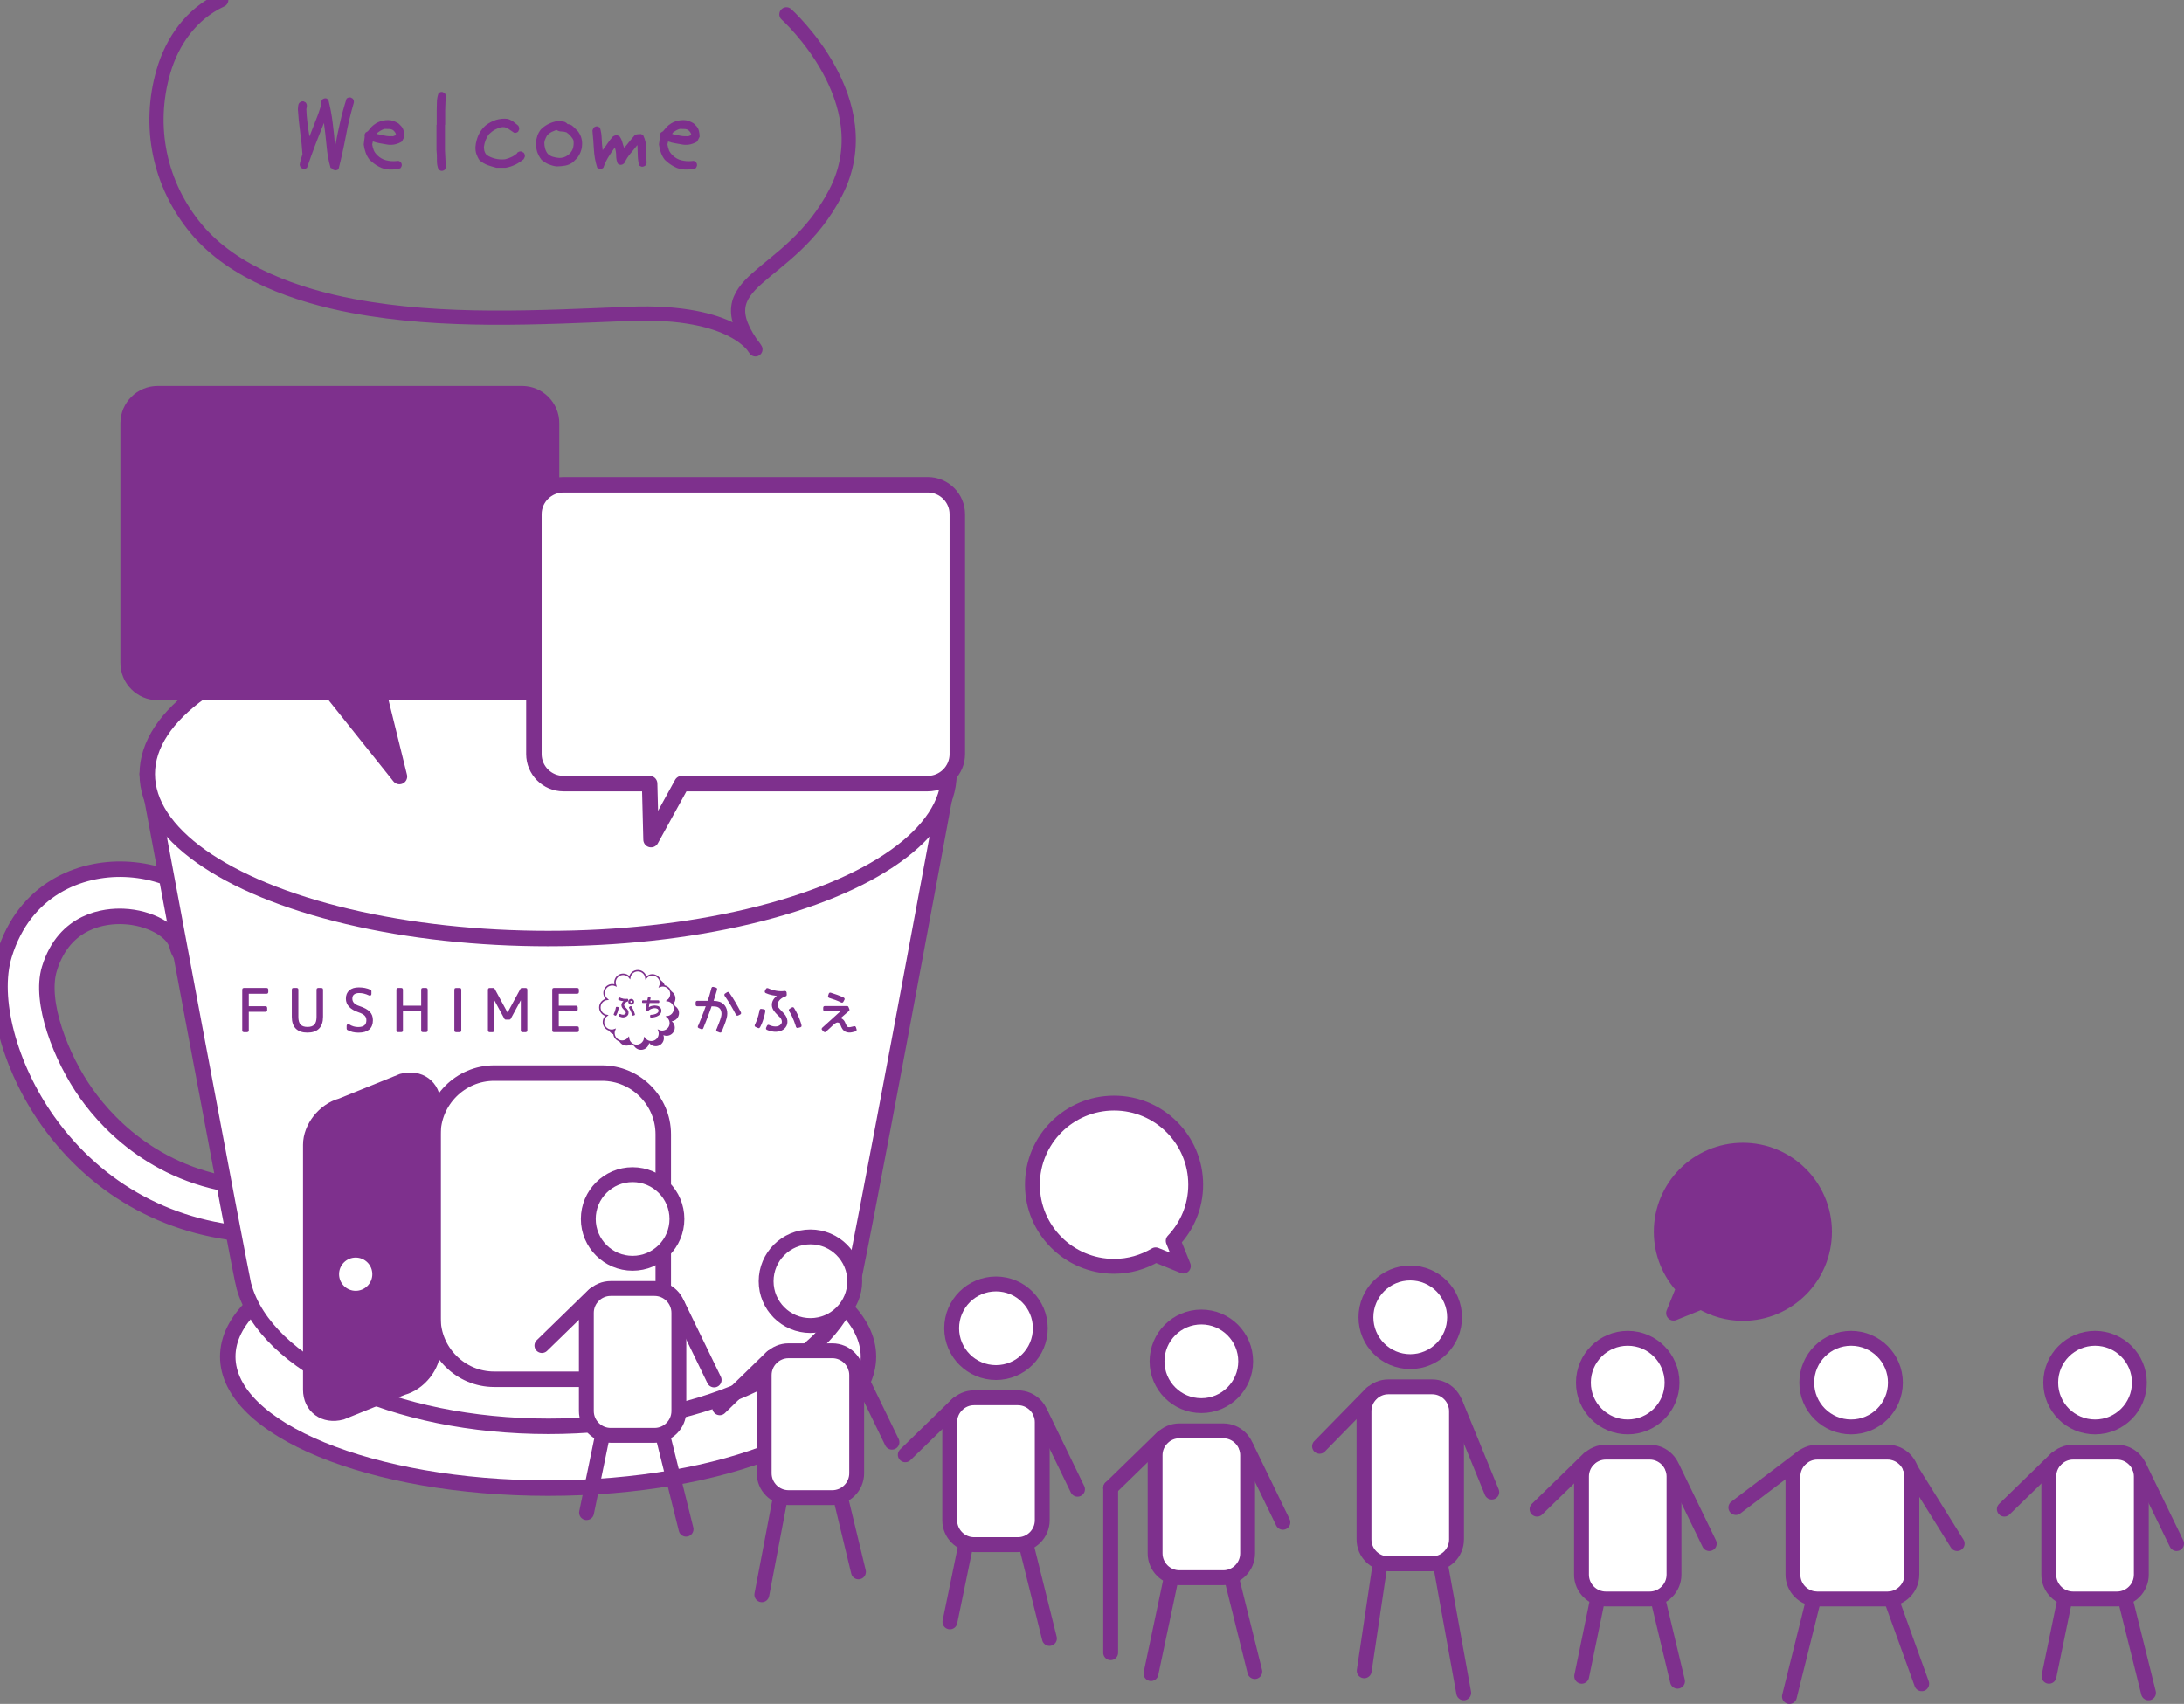 <?xml version="1.0" encoding="utf-8"?>
<!-- Generator: Adobe Illustrator 16.0.0, SVG Export Plug-In . SVG Version: 6.00 Build 0)  -->
<!DOCTYPE svg PUBLIC "-//W3C//DTD SVG 1.1//EN" "http://www.w3.org/Graphics/SVG/1.1/DTD/svg11.dtd">
<svg version="1.1" id="レイヤー_1" xmlns="http://www.w3.org/2000/svg" xmlns:xlink="http://www.w3.org/1999/xlink" x="0px"
	 y="0px" width="281.543px" height="219.703px" viewBox="0 0 281.543 219.703" enable-background="new 0 0 281.543 219.703"
	 xml:space="preserve">
<rect x="0" y="0" width="281.543" height="219.703" fill="#808080" stroke="none"/>
<g>
	<g>
		<g>
			<g>
				
					<path fill="#FFFFFF" stroke="#7E308D" stroke-width="1.995" stroke-linecap="round" stroke-linejoin="round" stroke-miterlimit="10" d="
					M33.665,159.238c-0.04,0-0.079,0-0.118-0.002c-11.216-0.428-20.931-5.641-27.358-14.68c-5.016-7.059-7.334-15.865-5.637-21.418
					c2.599-8.506,9.751-11.283,15.581-11.052c6.385,0.257,11.58,3.796,12.636,8.608c0.36,1.639-0.677,3.262-2.317,3.621
					s-3.26-0.678-3.62-2.318c-0.435-1.977-3.549-3.699-6.945-3.834c-2.216-0.092-7.576,0.388-9.52,6.752
					c-1.304,4.268,1.489,11.49,4.78,16.117c3.075,4.324,10.102,11.65,22.633,12.129c1.679,0.063,2.986,1.477,2.922,3.154
					C36.637,157.953,35.289,159.238,33.665,159.238z"/>
			</g>
		</g>
		
			<ellipse fill="#FFFFFF" stroke="#7E308D" stroke-width="1.995" stroke-linecap="round" stroke-linejoin="round" stroke-miterlimit="10" cx="70.657" cy="174.925" rx="41.296" ry="16.953"/>
		
			<path fill="#FFFFFF" stroke="#7E308D" stroke-width="1.995" stroke-linecap="round" stroke-linejoin="round" stroke-miterlimit="10" d="
			M122.333,99.803H18.983c0,0,12.15,65.259,12.462,66.044c2.847,10.221,19.337,18.064,39.256,18.064
			c19.099,0,35.046-7.211,38.838-16.814C110.079,166.148,122.333,99.803,122.333,99.803z"/>
		<g>
			<path fill="#FFFFFF" stroke="#7E308D" stroke-width="1.995" stroke-miterlimit="10" d="M77.607,177.843H63.708
				c-4.343,0-7.896-3.553-7.896-7.895v-23.686c0-4.342,3.553-7.895,7.896-7.895h13.899c4.343,0,7.895,3.553,7.895,7.895v23.686
				C85.502,174.291,81.95,177.843,77.607,177.843z"/>
			<path fill="#7E308D" stroke="#7E308D" stroke-width="1.995" stroke-miterlimit="10" d="M51.865,178.904l-7.855,3.172
				c-2.172,0.582-3.949-0.719-3.949-2.891v-31.58c0-2.17,1.775-4.424,3.949-5.004l7.855-3.176c2.172-0.58,3.947,0.723,3.947,2.893
				v31.578C55.812,176.068,54.037,178.32,51.865,178.904z"/>
			<circle fill="#FFFFFF" cx="45.853" cy="164.294" r="2.143"/>
		</g>
		
			<ellipse fill="#FFFFFF" stroke="#7E308D" stroke-width="1.995" stroke-linecap="round" stroke-linejoin="round" stroke-miterlimit="10" cx="70.657" cy="99.803" rx="51.675" ry="21.214"/>
		<g>
			
				<path fill="#7E308D" stroke="#7E308D" stroke-width="1.995" stroke-linecap="round" stroke-linejoin="round" stroke-miterlimit="10" d="
				M67.302,50.759H20.319c-2.09,0-3.8,1.711-3.8,3.8v30.932c0,2.088,1.71,3.799,3.8,3.799h22.523l8.65,10.836l-2.673-10.837h18.483
				c2.089,0,3.799-1.71,3.799-3.798V54.558C71.104,52.47,69.392,50.759,67.302,50.759z"/>
			
				<path fill="#FFFFFF" stroke="#7E308D" stroke-width="1.995" stroke-linecap="round" stroke-linejoin="round" stroke-miterlimit="10" d="
				M119.609,62.508H72.626c-2.09,0-3.8,1.709-3.8,3.799v30.93c0,2.09,1.71,3.801,3.8,3.801h11.118l0.184,7.224l3.971-7.224h31.711
				c2.09,0,3.799-1.711,3.799-3.801V66.306C123.41,64.217,121.701,62.508,119.609,62.508z"/>
		</g>
	</g>
	<g>
		<g>
			<path fill="#7E308D" stroke="#7E308D" stroke-width="0.243" stroke-miterlimit="10" d="M34.464,127.578v0.357
				c0,0.055-0.023,0.08-0.072,0.08h-2.443v1.852h2.301c0.049,0,0.072,0.023,0.072,0.072v0.334c0,0.049-0.022,0.07-0.072,0.07h-2.301
				v2.555c0,0.047-0.024,0.068-0.072,0.068H31.42c-0.048,0-0.072-0.021-0.072-0.068v-5.318c0-0.049,0.024-0.072,0.072-0.072h2.971
				C34.442,127.507,34.464,127.531,34.464,127.578z"/>
			<path fill="#7E308D" stroke="#7E308D" stroke-width="0.243" stroke-miterlimit="10" d="M37.807,127.507h0.463
				c0.049,0,0.072,0.023,0.072,0.07v3.543c0,0.484,0.104,0.844,0.317,1.074c0.211,0.23,0.538,0.344,0.979,0.344
				c0.444,0,0.768-0.113,0.978-0.344c0.209-0.23,0.313-0.588,0.313-1.074v-3.543c0-0.047,0.027-0.07,0.079-0.07h0.442
				c0.049,0,0.072,0.023,0.072,0.07v3.523c0,0.645-0.16,1.129-0.481,1.449c-0.32,0.322-0.793,0.48-1.415,0.48
				c-0.618,0-1.086-0.16-1.408-0.48c-0.32-0.32-0.479-0.805-0.479-1.449v-3.523C37.736,127.531,37.758,127.507,37.807,127.507z"/>
			<path fill="#7E308D" stroke="#7E308D" stroke-width="0.243" stroke-miterlimit="10" d="M46.248,127.437
				c0.267,0,0.521,0.023,0.767,0.07c0.245,0.049,0.48,0.125,0.708,0.229c0.024,0.012,0.036,0.029,0.036,0.057v0.377
				c0,0.039-0.014,0.066-0.039,0.082c-0.027,0.018-0.056,0.018-0.09-0.004c-0.451-0.219-0.894-0.326-1.325-0.326
				c-0.303,0-0.548,0.068-0.729,0.205c-0.184,0.139-0.274,0.352-0.274,0.641c0,0.496,0.324,0.852,0.976,1.063
				c0.314,0.102,0.577,0.211,0.791,0.328c0.214,0.119,0.383,0.242,0.505,0.371c0.252,0.258,0.378,0.596,0.378,1.016
				c0,0.496-0.146,0.869-0.435,1.117c-0.29,0.246-0.721,0.371-1.297,0.371c-0.252,0-0.491-0.025-0.72-0.078s-0.447-0.135-0.656-0.25
				c-0.022-0.014-0.036-0.035-0.036-0.057v-0.377c0-0.045,0.016-0.074,0.046-0.092c0.032-0.018,0.063-0.018,0.096,0.008
				c0.375,0.24,0.782,0.363,1.22,0.363c0.789,0,1.182-0.336,1.182-1.004c0-0.268-0.083-0.492-0.253-0.67
				c-0.168-0.176-0.447-0.332-0.836-0.463c-1.036-0.354-1.553-0.9-1.553-1.641c0-0.428,0.133-0.758,0.402-0.986
				C45.379,127.554,45.757,127.437,46.248,127.437z"/>
			<path fill="#7E308D" stroke="#7E308D" stroke-width="0.243" stroke-miterlimit="10" d="M51.295,127.507h0.457
				c0.046,0,0.07,0.023,0.07,0.07v2.219h2.594v-2.219c0-0.047,0.023-0.07,0.072-0.07h0.447c0.053,0,0.078,0.023,0.078,0.07v5.318
				c0,0.047-0.026,0.07-0.078,0.07h-0.447c-0.049,0-0.072-0.023-0.072-0.07v-2.631h-2.594v2.631c0,0.047-0.024,0.07-0.07,0.07
				h-0.457c-0.048,0-0.072-0.023-0.072-0.07v-5.318C51.224,127.531,51.248,127.507,51.295,127.507z"/>
			<path fill="#7E308D" stroke="#7E308D" stroke-width="0.243" stroke-miterlimit="10" d="M59.27,132.966h-0.505
				c-0.049,0-0.073-0.021-0.073-0.068v-5.316c0-0.051,0.024-0.07,0.073-0.07h0.505c0.048,0,0.072,0.02,0.072,0.07v5.316
				C59.342,132.943,59.319,132.966,59.27,132.966z"/>
			<path fill="#7E308D" stroke="#7E308D" stroke-width="0.243" stroke-miterlimit="10" d="M63.527,132.966h-0.435
				c-0.049,0-0.072-0.021-0.072-0.068v-5.316c0-0.051,0.023-0.07,0.072-0.07h0.505c0.024,0,0.043,0.012,0.057,0.033l1.767,3.258
				h0.015l1.768-3.258c0.014-0.021,0.033-0.033,0.056-0.033h0.527c0.048,0,0.072,0.02,0.072,0.07v5.316
				c0,0.047-0.023,0.068-0.072,0.068h-0.455c-0.049,0-0.072-0.021-0.072-0.068v-4.383h-0.013l-1.518,2.797
				c-0.016,0.025-0.033,0.037-0.057,0.037h-0.484c-0.024,0-0.043-0.012-0.056-0.037l-1.519-2.797H63.6v4.383
				C63.598,132.943,63.575,132.966,63.527,132.966z"/>
			<path fill="#7E308D" stroke="#7E308D" stroke-width="0.243" stroke-miterlimit="10" d="M74.505,127.578v0.357
				c0,0.055-0.025,0.08-0.079,0.08h-2.515v1.781h2.372c0.048,0,0.071,0.023,0.071,0.07v0.328c0,0.047-0.023,0.07-0.071,0.07h-2.372
				v2.195h2.515c0.053,0,0.079,0.027,0.079,0.08v0.357c0,0.047-0.025,0.068-0.079,0.068h-3.043c-0.049,0-0.072-0.021-0.072-0.068
				v-5.318c0-0.049,0.022-0.072,0.072-0.072h3.043C74.478,127.507,74.505,127.531,74.505,127.578z"/>
			<path fill="#7E308D" stroke="#7E308D" stroke-width="0.243" stroke-miterlimit="10" d="M93.56,131.238
				c-0.033,0.139-0.082,0.297-0.145,0.475c-0.067,0.18-0.129,0.35-0.191,0.512c-0.063,0.164-0.118,0.303-0.166,0.414
				c-0.047,0.117-0.074,0.178-0.079,0.193l-0.067,0.16c-0.018,0.041-0.043,0.053-0.081,0.037l-0.351-0.137
				c-0.037-0.014-0.046-0.043-0.029-0.09l0.075-0.158c0-0.006,0.021-0.063,0.066-0.174c0.046-0.109,0.101-0.242,0.163-0.398
				c0.062-0.156,0.124-0.322,0.183-0.492c0.061-0.172,0.107-0.326,0.14-0.457c0.012-0.053,0.026-0.131,0.042-0.238
				c0.015-0.107,0.015-0.225,0-0.352c-0.016-0.125-0.051-0.248-0.107-0.373c-0.056-0.125-0.149-0.232-0.277-0.326
				c-0.133-0.092-0.297-0.154-0.493-0.176c-0.194-0.021-0.392-0.033-0.592-0.033c-0.129,0.371-0.256,0.721-0.379,1.053
				c-0.124,0.33-0.237,0.625-0.334,0.875c-0.097,0.252-0.179,0.451-0.24,0.602c-0.062,0.15-0.091,0.229-0.091,0.232l-0.07,0.174
				c-0.017,0.039-0.043,0.049-0.082,0.031l-0.348-0.143c-0.043-0.012-0.054-0.043-0.032-0.09l0.082-0.16
				c0-0.004,0.028-0.076,0.087-0.215c0.058-0.141,0.133-0.326,0.227-0.559c0.094-0.232,0.2-0.506,0.319-0.816
				c0.12-0.314,0.238-0.641,0.359-0.986l-1.285,0.008c-0.046,0-0.068-0.021-0.068-0.064v-0.34c0-0.043,0.022-0.063,0.068-0.063
				h1.454c0.086-0.256,0.168-0.514,0.25-0.777c0.078-0.264,0.152-0.531,0.223-0.801l0.044-0.176c0.014-0.037,0.04-0.051,0.083-0.045
				l0.361,0.102c0.021,0.004,0.035,0.014,0.042,0.027c0.007,0.016,0.007,0.031,0.003,0.053l-0.045,0.176
				c-0.062,0.24-0.135,0.482-0.219,0.727c-0.083,0.242-0.16,0.48-0.235,0.715c0.088,0,0.182,0.002,0.285,0.008
				c0.105,0.01,0.21,0.018,0.319,0.039c0.107,0.018,0.215,0.047,0.319,0.08c0.103,0.037,0.198,0.086,0.287,0.148
				c0.266,0.182,0.444,0.434,0.535,0.75C93.658,130.505,93.656,130.857,93.56,131.238z M95.388,130.691l-0.306,0.15
				c-0.035,0.02-0.064,0.01-0.088-0.031c-0.224-0.434-0.458-0.855-0.701-1.27c-0.245-0.414-0.507-0.82-0.79-1.221
				c-0.025-0.037-0.019-0.068,0.018-0.1l0.288-0.186c0.034-0.029,0.064-0.023,0.093,0.02c0.287,0.406,0.552,0.82,0.801,1.246
				c0.247,0.424,0.482,0.857,0.708,1.297C95.433,130.638,95.426,130.669,95.388,130.691z"/>
			<path fill="#7E308D" stroke="#7E308D" stroke-width="0.243" stroke-miterlimit="10" d="M98.113,130.203l0.379,0.057
				c0.041,0.008,0.059,0.033,0.05,0.072l-0.031,0.184c-0.003,0.008-0.017,0.064-0.035,0.168c-0.018,0.104-0.05,0.236-0.092,0.398
				c-0.044,0.162-0.103,0.346-0.175,0.553c-0.072,0.203-0.161,0.412-0.265,0.625l-0.088,0.162c-0.017,0.041-0.043,0.051-0.082,0.025
				l-0.335-0.145c-0.044-0.014-0.054-0.043-0.032-0.094l0.075-0.154c0.092-0.195,0.169-0.391,0.237-0.584
				c0.066-0.193,0.121-0.367,0.166-0.521c0.044-0.154,0.083-0.326,0.122-0.518l0.031-0.18
				C98.046,130.21,98.071,130.197,98.113,130.203z M98.704,127.841l0.15-0.287c0.018-0.037,0.044-0.049,0.082-0.031
				c0.353,0.16,0.723,0.277,1.107,0.346s0.771,0.076,1.163,0.027c0.041,0,0.066,0.023,0.074,0.068l0.02,0.326
				c0,0.025-0.016,0.047-0.043,0.055c-0.096,0.031-0.2,0.076-0.309,0.127c-0.111,0.053-0.216,0.117-0.318,0.195
				c-0.103,0.076-0.196,0.166-0.282,0.27c-0.084,0.105-0.15,0.227-0.197,0.361c-0.041,0.113-0.055,0.217-0.043,0.311
				c0.014,0.098,0.043,0.191,0.093,0.279c0.051,0.09,0.12,0.18,0.203,0.273c0.086,0.09,0.18,0.193,0.284,0.305l0.3,0.316
				c0.115,0.125,0.207,0.26,0.274,0.406c0.066,0.146,0.107,0.291,0.122,0.434c0.014,0.143,0.003,0.281-0.031,0.418
				c-0.035,0.135-0.095,0.256-0.179,0.357c-0.136,0.172-0.3,0.297-0.485,0.377c-0.187,0.082-0.383,0.129-0.586,0.141
				c-0.205,0.014-0.411-0.004-0.622-0.051c-0.21-0.045-0.406-0.109-0.588-0.191c-0.039-0.02-0.049-0.045-0.031-0.084l0.129-0.287
				c0.026-0.045,0.054-0.057,0.089-0.035c0.133,0.061,0.276,0.111,0.428,0.152c0.156,0.039,0.309,0.059,0.463,0.059
				s0.301-0.025,0.441-0.082c0.138-0.055,0.26-0.145,0.365-0.273c0.09-0.111,0.136-0.238,0.136-0.375
				c0-0.109-0.023-0.219-0.07-0.336c-0.049-0.119-0.126-0.232-0.234-0.344l-0.301-0.293c-0.079-0.08-0.159-0.164-0.239-0.25
				c-0.082-0.088-0.156-0.18-0.222-0.281c-0.066-0.098-0.121-0.203-0.163-0.316s-0.061-0.236-0.061-0.369
				c0-0.137,0.022-0.268,0.069-0.387c0.045-0.121,0.108-0.23,0.188-0.332c0.08-0.104,0.169-0.197,0.268-0.285
				c0.1-0.088,0.205-0.168,0.317-0.242c-0.3-0.02-0.593-0.059-0.882-0.113c-0.29-0.055-0.569-0.145-0.838-0.268
				c-0.021-0.01-0.035-0.021-0.042-0.037C98.696,127.878,98.696,127.861,98.704,127.841z M103.17,132.082l0.043,0.174
				c0.01,0.043-0.007,0.07-0.048,0.082l-0.351,0.094c-0.042,0.008-0.069-0.008-0.082-0.043l-0.054-0.189
				c-0.063-0.195-0.133-0.395-0.211-0.598c-0.071-0.174-0.152-0.365-0.247-0.574c-0.094-0.207-0.197-0.408-0.314-0.598l-0.088-0.152
				c-0.013-0.016-0.019-0.033-0.013-0.049c0.003-0.018,0.015-0.029,0.031-0.037l0.317-0.195c0.017-0.008,0.035-0.012,0.053-0.01
				c0.021,0.002,0.034,0.014,0.042,0.027l0.094,0.158c0.128,0.205,0.242,0.422,0.346,0.641c0.102,0.223,0.187,0.424,0.258,0.607
				c0.071,0.182,0.125,0.336,0.163,0.459C103.146,132.001,103.167,132.068,103.17,132.082z"/>
			<path fill="#7E308D" stroke="#7E308D" stroke-width="0.243" stroke-miterlimit="10" d="M110.217,132.476l0.098,0.311
				c0.013,0.043-0.004,0.068-0.05,0.08l-0.149,0.045c-0.075,0.021-0.171,0.043-0.291,0.072c-0.119,0.027-0.244,0.039-0.375,0.035
				c-0.133-0.008-0.265-0.033-0.396-0.09c-0.132-0.053-0.247-0.154-0.346-0.297c-0.055-0.076-0.097-0.15-0.129-0.219
				c-0.03-0.07-0.06-0.143-0.089-0.215c-0.059-0.141-0.115-0.246-0.169-0.318c-0.054-0.074-0.139-0.125-0.256-0.146
				c-0.097-0.02-0.19-0.014-0.284,0.027c-0.093,0.039-0.185,0.094-0.274,0.16c-0.089,0.066-0.173,0.141-0.253,0.221
				c-0.078,0.082-0.151,0.15-0.218,0.207c-0.112,0.107-0.222,0.207-0.33,0.305s-0.219,0.199-0.332,0.301
				c-0.012,0.014-0.027,0.02-0.047,0.02c-0.018,0-0.034-0.006-0.047-0.02l-0.219-0.236c-0.017-0.012-0.022-0.027-0.018-0.049
				c0.004-0.018,0.013-0.035,0.025-0.053c0.503-0.453,0.92-0.828,1.25-1.129c0.33-0.299,0.597-0.541,0.801-0.729
				c0.232-0.211,0.418-0.381,0.554-0.506h-2.358c-0.048,0-0.074-0.018-0.074-0.059V129.9c0-0.041,0.024-0.061,0.069-0.061h2.895
				c0.028,0,0.047,0.012,0.055,0.035l0.125,0.313c0.008,0.023,0.001,0.049-0.018,0.066c-0.226,0.197-0.415,0.363-0.573,0.5
				c-0.158,0.137-0.29,0.25-0.393,0.34c-0.12,0.104-0.221,0.188-0.299,0.256c0.004,0.004,0.007,0.006,0.009,0.002
				c0.001-0.002,0.006,0,0.01,0.004c0.121,0.008,0.223,0.035,0.308,0.078c0.085,0.043,0.159,0.098,0.218,0.162
				c0.06,0.064,0.112,0.135,0.15,0.211c0.04,0.078,0.074,0.152,0.102,0.229c0.026,0.057,0.054,0.117,0.083,0.178
				c0.03,0.059,0.063,0.117,0.101,0.17c0.028,0.049,0.066,0.086,0.109,0.117c0.043,0.029,0.098,0.053,0.168,0.061
				c0.068,0.012,0.151,0.012,0.252-0.002c0.101-0.014,0.223-0.041,0.368-0.082l0.161-0.043
				C110.184,132.421,110.208,132.437,110.217,132.476z M106.862,128.462l0.094-0.311c0.012-0.041,0.04-0.055,0.082-0.043
				c0.29,0.088,0.578,0.184,0.861,0.287c0.282,0.104,0.56,0.221,0.835,0.355c0.017,0.008,0.026,0.02,0.031,0.039
				c0.004,0.018,0.001,0.035-0.006,0.053l-0.156,0.289c-0.02,0.035-0.05,0.045-0.087,0.031c-0.263-0.131-0.526-0.244-0.795-0.342
				c-0.269-0.096-0.54-0.189-0.815-0.271C106.862,128.537,106.849,128.509,106.862,128.462z"/>
		</g>
	</g>
	<g>
		<path fill="#7E308D" d="M87.535,130.632c0-0.525-0.387-0.963-0.891-1.043c0.424-0.314,0.555-0.904,0.286-1.373
			c-0.265-0.459-0.816-0.643-1.294-0.459c0.212-0.486,0.03-1.063-0.44-1.334c-0.457-0.264-1.028-0.145-1.349,0.252
			c-0.06-0.527-0.507-0.938-1.05-0.938c-0.526,0-0.96,0.389-1.041,0.893c-0.314-0.426-0.907-0.557-1.375-0.285
			c-0.458,0.264-0.643,0.814-0.458,1.291c-0.487-0.209-1.063-0.025-1.334,0.441c-0.263,0.459-0.148,1.027,0.25,1.348
			c-0.526,0.061-0.935,0.508-0.935,1.049c0,0.529,0.386,0.965,0.891,1.043c-0.427,0.314-0.556,0.908-0.286,1.377
			c0.263,0.455,0.815,0.641,1.293,0.457c-0.211,0.484-0.03,1.061,0.44,1.334c0.457,0.264,1.027,0.146,1.349-0.25
			c0.06,0.525,0.506,0.934,1.049,0.934c0.526,0,0.962-0.385,1.042-0.889c0.315,0.424,0.906,0.555,1.376,0.283
			c0.456-0.264,0.642-0.816,0.457-1.291c0.485,0.209,1.063,0.027,1.333-0.443c0.263-0.455,0.146-1.027-0.251-1.346
			C87.126,131.623,87.535,131.173,87.535,130.632z"/>
		<path fill="#FFFFFF" stroke="#7E308D" stroke-width="0.192" stroke-linecap="round" stroke-miterlimit="10" d="M86.959,130.058
			c0-0.527-0.387-0.963-0.892-1.043c0.426-0.314,0.556-0.904,0.286-1.377c-0.264-0.455-0.816-0.641-1.292-0.455
			c0.21-0.486,0.029-1.063-0.442-1.336c-0.455-0.262-1.026-0.146-1.348,0.252c-0.061-0.525-0.506-0.936-1.049-0.936
			c-0.526,0-0.962,0.385-1.042,0.891c-0.316-0.424-0.907-0.555-1.376-0.283c-0.456,0.262-0.641,0.814-0.458,1.291
			c-0.484-0.209-1.061-0.027-1.333,0.441c-0.264,0.457-0.147,1.027,0.251,1.35c-0.526,0.059-0.935,0.506-0.935,1.049
			c0,0.527,0.386,0.963,0.89,1.041c-0.424,0.316-0.554,0.906-0.283,1.377c0.261,0.455,0.814,0.639,1.291,0.459
			c-0.211,0.482-0.027,1.061,0.442,1.332c0.457,0.264,1.027,0.146,1.348-0.252c0.06,0.527,0.506,0.938,1.049,0.938
			c0.527,0,0.963-0.387,1.042-0.893c0.315,0.426,0.907,0.557,1.376,0.285c0.457-0.264,0.641-0.816,0.458-1.291
			c0.485,0.207,1.063,0.025,1.334-0.441c0.263-0.457,0.146-1.027-0.25-1.348C86.551,131.046,86.959,130.599,86.959,130.058z"/>
	</g>
	<g>
		<path fill="#7E308D" stroke="#7E308D" stroke-width="0.137" stroke-miterlimit="10" d="M79.495,129.888l0.17,0.025
			c0.019,0.004,0.026,0.018,0.022,0.033l-0.015,0.082c-0.002,0.004-0.008,0.029-0.015,0.076c-0.01,0.047-0.022,0.104-0.042,0.178
			c-0.02,0.074-0.046,0.154-0.078,0.25c-0.033,0.09-0.071,0.184-0.118,0.277l-0.041,0.072c-0.007,0.02-0.018,0.021-0.036,0.014
			l-0.15-0.066c-0.018-0.006-0.023-0.018-0.014-0.039l0.034-0.072c0.04-0.09,0.077-0.174,0.107-0.26
			c0.028-0.088,0.055-0.166,0.074-0.236c0.02-0.068,0.036-0.145,0.053-0.23l0.015-0.08
			C79.466,129.892,79.477,129.886,79.495,129.888z M79.761,128.832l0.067-0.129c0.008-0.018,0.019-0.021,0.037-0.014
			c0.159,0.072,0.323,0.123,0.496,0.156c0.172,0.027,0.344,0.033,0.52,0.012c0.018,0,0.03,0.012,0.033,0.031l0.01,0.145
			c0,0.014-0.007,0.02-0.02,0.025c-0.042,0.016-0.089,0.035-0.137,0.055c-0.051,0.023-0.097,0.053-0.145,0.088
			c-0.045,0.035-0.088,0.074-0.126,0.123c-0.037,0.045-0.067,0.1-0.087,0.162c-0.018,0.051-0.025,0.096-0.019,0.139
			c0.005,0.043,0.019,0.084,0.042,0.125c0.021,0.039,0.053,0.08,0.09,0.121c0.039,0.041,0.083,0.086,0.129,0.137l0.133,0.143
			c0.053,0.057,0.093,0.117,0.123,0.182c0.031,0.064,0.048,0.129,0.055,0.195c0.006,0.064,0.001,0.127-0.015,0.188
			c-0.017,0.061-0.043,0.113-0.08,0.16c-0.061,0.078-0.134,0.133-0.218,0.168c-0.084,0.037-0.171,0.057-0.264,0.064
			c-0.089,0.004-0.184-0.002-0.277-0.023c-0.093-0.02-0.181-0.049-0.263-0.088c-0.018-0.008-0.021-0.018-0.015-0.037l0.059-0.127
			c0.011-0.02,0.023-0.025,0.039-0.018c0.059,0.027,0.125,0.053,0.193,0.068c0.068,0.018,0.138,0.025,0.206,0.025
			c0.068,0,0.134-0.012,0.196-0.037c0.064-0.023,0.119-0.063,0.164-0.123c0.042-0.049,0.061-0.104,0.061-0.166
			c0-0.049-0.01-0.098-0.032-0.15c-0.021-0.053-0.056-0.104-0.104-0.154l-0.133-0.131c-0.035-0.035-0.071-0.072-0.107-0.111
			c-0.037-0.039-0.069-0.08-0.099-0.125c-0.03-0.047-0.054-0.092-0.073-0.143s-0.029-0.105-0.029-0.164
			c0-0.063,0.012-0.121,0.031-0.174c0.019-0.055,0.049-0.105,0.084-0.15c0.037-0.047,0.076-0.09,0.12-0.125
			c0.045-0.041,0.093-0.078,0.143-0.111c-0.134-0.01-0.267-0.025-0.395-0.051c-0.13-0.023-0.256-0.063-0.375-0.121
			c-0.01-0.002-0.018-0.008-0.018-0.018C79.756,128.849,79.756,128.841,79.761,128.832z M81.677,129.171
			c0,0.043-0.008,0.084-0.026,0.119c-0.017,0.039-0.039,0.07-0.067,0.1c-0.029,0.027-0.059,0.049-0.098,0.064
			c-0.036,0.016-0.076,0.021-0.115,0.021c-0.044,0-0.084-0.008-0.121-0.021c-0.037-0.016-0.07-0.037-0.098-0.064
			c-0.028-0.029-0.051-0.061-0.067-0.1c-0.018-0.035-0.025-0.076-0.025-0.119s0.009-0.084,0.025-0.121
			c0.018-0.039,0.039-0.072,0.067-0.098c0.028-0.029,0.061-0.053,0.099-0.066c0.039-0.018,0.079-0.023,0.122-0.023
			c0.04,0,0.081,0.006,0.117,0.023c0.037,0.016,0.07,0.039,0.098,0.066c0.027,0.027,0.048,0.061,0.065,0.1
			C81.668,129.087,81.677,129.128,81.677,129.171z M81.761,130.73l0.019,0.078c0.004,0.018-0.003,0.031-0.021,0.037l-0.159,0.041
			c-0.018,0.004-0.031-0.002-0.036-0.018l-0.025-0.084c-0.026-0.09-0.059-0.176-0.094-0.27c-0.033-0.078-0.069-0.162-0.111-0.256
			c-0.042-0.094-0.088-0.184-0.142-0.268l-0.038-0.068c-0.006-0.006-0.007-0.014-0.006-0.021c0.003-0.008,0.006-0.014,0.014-0.016
			l0.143-0.088c0.008-0.002,0.016-0.008,0.023-0.002c0.008,0,0.014,0.004,0.018,0.01l0.042,0.07c0.058,0.092,0.11,0.189,0.155,0.287
			c0.045,0.1,0.085,0.191,0.116,0.271c0.033,0.082,0.055,0.15,0.072,0.207C81.749,130.693,81.759,130.724,81.761,130.73z
			 M81.548,129.171c0-0.051-0.018-0.094-0.054-0.129c-0.034-0.035-0.076-0.055-0.127-0.055c-0.049,0-0.091,0.02-0.126,0.055
			c-0.035,0.035-0.054,0.078-0.054,0.129c0,0.053,0.018,0.092,0.054,0.127c0.035,0.035,0.078,0.051,0.128,0.051
			c0.049,0,0.092-0.016,0.125-0.051C81.531,129.265,81.548,129.224,81.548,129.171z"/>
		<path fill="#7E308D" stroke="#7E308D" stroke-width="0.137" stroke-miterlimit="10" d="M85.096,130.009
			c0.043,0.066,0.072,0.139,0.084,0.213c0.012,0.076,0.01,0.152-0.005,0.227c-0.015,0.078-0.043,0.148-0.087,0.215
			c-0.042,0.07-0.096,0.129-0.164,0.178c-0.073,0.055-0.151,0.1-0.231,0.137c-0.082,0.037-0.164,0.064-0.252,0.088
			c-0.085,0.021-0.171,0.039-0.261,0.049c-0.09,0.012-0.18,0.018-0.268,0.021c-0.009,0.002-0.017,0-0.021-0.008
			c-0.004-0.006-0.01-0.016-0.01-0.023v-0.156c0-0.02,0.01-0.029,0.028-0.029c0.076-0.002,0.153-0.008,0.23-0.018
			c0.078-0.012,0.154-0.021,0.229-0.043c0.074-0.018,0.147-0.043,0.218-0.072c0.071-0.033,0.136-0.072,0.2-0.121
			c0.04-0.027,0.074-0.064,0.104-0.107c0.029-0.041,0.05-0.088,0.062-0.135c0.012-0.049,0.015-0.098,0.009-0.15
			c-0.007-0.051-0.024-0.098-0.055-0.145c-0.032-0.053-0.074-0.09-0.128-0.119c-0.055-0.029-0.115-0.053-0.18-0.066
			c-0.065-0.012-0.13-0.02-0.198-0.018c-0.068,0-0.131,0.006-0.194,0.016c-0.134,0.021-0.256,0.061-0.362,0.115
			c-0.11,0.055-0.217,0.129-0.325,0.227c-0.011,0.01-0.019,0.012-0.029,0.004l-0.175-0.07c-0.016-0.01-0.022-0.02-0.018-0.031
			c0.003-0.021,0.011-0.063,0.021-0.123s0.021-0.131,0.037-0.215c0.015-0.086,0.033-0.178,0.053-0.279
			c0.019-0.1,0.041-0.205,0.061-0.313h-0.601c-0.021,0-0.029-0.01-0.029-0.029v-0.148c0-0.018,0.008-0.025,0.029-0.025h0.641
			c0.008-0.039,0.015-0.076,0.022-0.111c0.005-0.031,0.011-0.064,0.018-0.094c0.005-0.033,0.011-0.066,0.017-0.096
			c0.007-0.029,0.014-0.066,0.022-0.105c0.003-0.018,0.016-0.023,0.035-0.021l0.159,0.031c0.009,0.002,0.016,0.01,0.019,0.016
			c0.005,0.006,0.006,0.014,0.003,0.021c-0.016,0.059-0.028,0.113-0.038,0.158c-0.011,0.047-0.019,0.086-0.024,0.113
			c-0.008,0.037-0.013,0.066-0.017,0.088h1.168c0.019,0,0.027,0.012,0.027,0.029v0.145c0,0.021-0.01,0.033-0.027,0.033h-1.208
			c-0.014,0.061-0.025,0.129-0.04,0.199c-0.015,0.072-0.027,0.145-0.04,0.213c-0.014,0.07-0.025,0.135-0.037,0.195
			c-0.012,0.064-0.02,0.117-0.028,0.16c0.095-0.078,0.195-0.139,0.302-0.189c0.104-0.051,0.215-0.082,0.327-0.1
			c0.08-0.014,0.165-0.018,0.255-0.018c0.091,0,0.175,0.012,0.26,0.029c0.084,0.02,0.163,0.051,0.235,0.094
			C84.992,129.878,85.051,129.937,85.096,130.009z"/>
	</g>
	
		<path fill="none" stroke="#7E308D" stroke-width="1.83" stroke-linecap="round" stroke-linejoin="round" stroke-miterlimit="10" d="
		M101.378,1.85c0,0,12.439,11.186,6.359,22.966c-6.081,11.781-17.4,10.909-10.353,20.234c0,0-2.581-5.135-16.263-4.586
		c-11.755,0.471-23.984,1.183-35.625-1.01c-7.239-1.364-15.4-4.224-20.139-9.88c-4.842-5.778-6.347-13.305-4.282-20.384
		C22.205,5.308,24.66,1.79,28.521,0"/>
	<g>
		<path fill="#7E308D" d="M43.227,21.976c-0.072-0.014-0.144-0.043-0.215-0.072c-0.071-0.029-0.128-0.058-0.172-0.1v-0.059
			l-0.23-0.114c-0.273-0.933-0.431-1.897-0.516-2.86c-0.088-0.961-0.202-1.954-0.332-2.917c-0.388,0.948-0.761,1.91-1.135,2.874
			c-0.358,0.962-0.719,1.939-1.049,2.902c-0.071,0.058-0.159,0.101-0.243,0.129c-0.071,0.029-0.159,0.029-0.26,0.015l-0.287-0.143
			c-0.043-0.058-0.071-0.114-0.099-0.186c-0.015-0.058-0.044-0.13-0.058-0.201c0.044-0.245,0.086-0.474,0.158-0.691
			c0.072-0.215,0.143-0.431,0.201-0.66c-0.058-0.963-0.158-1.939-0.301-2.902c-0.13-0.963-0.231-1.938-0.288-2.901
			c0.015-0.158,0.029-0.301,0.042-0.46c0.016-0.144,0.058-0.273,0.159-0.388c0.073-0.059,0.145-0.102,0.231-0.144
			c0.087-0.044,0.187-0.044,0.302-0.029l0.272,0.144c0.058,0.072,0.1,0.158,0.13,0.259c0.027,0.1,0.027,0.186,0.013,0.301
			l-0.057,0.316c0.015,0.604,0.072,1.193,0.144,1.767c0.072,0.574,0.158,1.165,0.259,1.739c0.259-0.689,0.532-1.379,0.805-2.068
			c0.287-0.69,0.516-1.366,0.732-2.083l-0.057-0.23c0.015-0.071,0.042-0.144,0.072-0.201c0.029-0.071,0.057-0.13,0.101-0.187
			c0.072-0.057,0.144-0.101,0.23-0.129c0.085-0.029,0.172-0.029,0.272-0.016l0.272,0.144c0.244,0.991,0.445,1.997,0.561,3.002
			c0.128,1.005,0.244,2.026,0.315,3.059c0.188-1.034,0.403-2.068,0.647-3.116c0.23-1.049,0.516-2.068,0.834-3.061
			c0.072-0.057,0.159-0.101,0.244-0.129c0.085-0.028,0.172-0.029,0.272-0.015l0.272,0.144c0.058,0.072,0.102,0.158,0.13,0.245
			c0.028,0.085,0.028,0.172,0.014,0.287c-0.402,1.407-0.762,2.815-1.019,4.267c-0.272,1.452-0.588,2.874-0.948,4.296
			c-0.056,0.057-0.129,0.1-0.187,0.115C43.384,21.933,43.298,21.961,43.227,21.976z"/>
		<path fill="#7E308D" d="M50.22,21.86c-0.501-0.014-0.962-0.143-1.407-0.388c-0.43-0.229-0.819-0.532-1.178-0.876
			c-0.216-0.287-0.389-0.59-0.503-0.934c-0.115-0.331-0.201-0.675-0.245-1.034l0.129-1.005l-0.028-0.258l0.143-0.273l0.287-0.172
			l0.476-0.561c0.33-0.331,0.718-0.574,1.149-0.718c0.432-0.144,0.876-0.187,1.35-0.131c0.159,0.043,0.332,0.086,0.503,0.159
			c0.171,0.072,0.314,0.144,0.473,0.245l0.36,0.36c0.158,0.187,0.259,0.388,0.315,0.632c0.056,0.244,0.087,0.475,0.087,0.719
			l-0.316,0.617c-0.259,0.173-0.545,0.288-0.834,0.359c-0.301,0.072-0.617,0.1-0.963,0.056c-0.331-0.056-0.675-0.114-0.99-0.172
			c-0.331-0.057-0.646-0.129-0.961-0.244l-0.086,0.387c0.042,0.274,0.114,0.503,0.201,0.748c0.1,0.245,0.258,0.445,0.473,0.661
			c0.333,0.317,0.705,0.532,1.121,0.632c0.402,0.1,0.834,0.144,1.292,0.1l0.301-0.027l0.289,0.129
			c0.042,0.072,0.085,0.158,0.113,0.244c0.03,0.088,0.03,0.173,0.016,0.274l-0.13,0.271c-0.215,0.115-0.444,0.173-0.675,0.186
			C50.739,21.86,50.494,21.86,50.22,21.86z M51.041,17.422v-0.086c-0.016-0.114-0.058-0.202-0.129-0.301
			c-0.072-0.1-0.145-0.186-0.244-0.259c-0.159-0.1-0.316-0.143-0.503-0.143c-0.186-0.015-0.373-0.015-0.589-0.015
			c-0.172,0.042-0.315,0.114-0.474,0.201c-0.159,0.087-0.302,0.187-0.445,0.302L48.6,17.278c0.331,0.072,0.675,0.144,1.02,0.215
			c0.344,0.072,0.702,0.086,1.048,0.072L51.041,17.422z"/>
		<path fill="#7E308D" d="M56.828,22.02l-0.288-0.13c-0.158-0.402-0.23-0.818-0.216-1.25c0.015-0.43-0.014-0.875-0.056-1.308v-3.233
			l0.028-0.027v-1.868c0.016-0.388,0.016-0.747,0.028-1.135c0.015-0.373,0.087-0.719,0.216-1.063
			c0.071-0.058,0.158-0.102,0.244-0.13c0.086-0.028,0.158-0.028,0.259-0.015l0.287,0.144c0.073,0.101,0.116,0.202,0.129,0.331
			c0.015,0.114,0.015,0.244,0.015,0.373c-0.043,0.245-0.058,0.49-0.058,0.748c0,0.244-0.013,0.502-0.027,0.746v1.868l-0.029,0.028
			v3.233l0.115,2.27l-0.144,0.287c-0.072,0.057-0.158,0.1-0.244,0.13C57,22.033,56.914,22.033,56.828,22.02z"/>
		<path fill="#7E308D" d="M63.98,21.631c-0.389-0.101-0.762-0.216-1.135-0.345c-0.36-0.144-0.704-0.344-1.02-0.604
			c-0.188-0.272-0.315-0.531-0.417-0.833c-0.1-0.287-0.13-0.604-0.115-0.934c0.043-0.501,0.172-1.005,0.374-1.479
			c0.216-0.474,0.517-0.89,0.92-1.25c0.401-0.316,0.847-0.56,1.335-0.719c0.474-0.143,0.978-0.201,1.494-0.143
			c0.272,0.071,0.503,0.186,0.733,0.345c0.215,0.159,0.43,0.345,0.646,0.517c0.057,0.071,0.101,0.159,0.115,0.243
			c0.028,0.087,0.028,0.173,0.015,0.26l-0.129,0.288c-0.072,0.057-0.159,0.101-0.245,0.129c-0.085,0.029-0.171,0.029-0.259,0.015
			c-0.271-0.173-0.531-0.359-0.79-0.533c-0.272-0.186-0.574-0.244-0.934-0.171c-0.273,0.072-0.547,0.187-0.791,0.315
			c-0.258,0.143-0.488,0.332-0.718,0.547c-0.188,0.23-0.331,0.487-0.445,0.762c-0.116,0.286-0.186,0.574-0.229,0.877
			c0,0.171,0.014,0.358,0.057,0.546c0.043,0.172,0.129,0.331,0.259,0.489c0.345,0.244,0.718,0.403,1.135,0.503
			c0.402,0.099,0.804,0.128,1.25,0.085c0.272-0.057,0.546-0.143,0.804-0.273c0.272-0.114,0.502-0.272,0.731-0.46l0.087-0.144
			c0.071-0.043,0.157-0.087,0.229-0.115c0.088-0.029,0.173-0.029,0.273-0.015l0.3,0.159c0.059,0.072,0.102,0.158,0.13,0.244
			c0.028,0.087,0.028,0.187,0.015,0.288l-0.158,0.316c-0.344,0.272-0.704,0.518-1.092,0.704c-0.374,0.171-0.775,0.315-1.22,0.388
			L63.98,21.631L63.98,21.631z"/>
		<path fill="#7E308D" d="M71.734,21.458c-0.343-0.043-0.689-0.144-1.006-0.272c-0.332-0.129-0.619-0.332-0.907-0.561
			c-0.257-0.33-0.444-0.676-0.573-1.048c-0.115-0.388-0.172-0.79-0.172-1.192c0.044-0.301,0.102-0.589,0.202-0.891
			c0.098-0.288,0.258-0.561,0.444-0.803c0.331-0.332,0.719-0.604,1.164-0.791c0.431-0.202,0.891-0.301,1.379-0.301
			c0.128,0.043,0.272,0.071,0.403,0.087c0.114,0.014,0.244,0.072,0.359,0.171L73.17,16c0.273,0.015,0.518,0.115,0.734,0.332
			c0.2,0.215,0.402,0.403,0.618,0.618c0.201,0.273,0.344,0.546,0.43,0.877c0.087,0.316,0.115,0.647,0.073,1.004
			c-0.016,0.274-0.086,0.546-0.188,0.791c-0.1,0.259-0.243,0.502-0.402,0.718L73.875,20.9c-0.302,0.23-0.632,0.388-1.021,0.46
			C72.482,21.415,72.124,21.458,71.734,21.458z M73.171,20.036c0.316-0.229,0.533-0.502,0.662-0.832
			c0.114-0.317,0.143-0.691,0.1-1.078c-0.072-0.215-0.2-0.404-0.374-0.59c-0.171-0.187-0.345-0.344-0.531-0.474
			c-0.216-0.072-0.417-0.115-0.66-0.115c-0.23,0-0.444-0.072-0.632-0.202c-0.201,0.072-0.404,0.158-0.618,0.259
			c-0.2,0.101-0.388,0.23-0.561,0.417c-0.1,0.158-0.186,0.316-0.243,0.46c-0.072,0.158-0.128,0.332-0.143,0.503
			c0,0.258,0.027,0.516,0.099,0.762c0.072,0.259,0.172,0.474,0.345,0.69c0.214,0.186,0.431,0.33,0.69,0.388
			c0.244,0.072,0.517,0.13,0.803,0.144c0.201,0,0.388-0.029,0.575-0.086C72.855,20.223,73.014,20.151,73.171,20.036z"/>
		<path fill="#7E308D" d="M77.278,21.774l-0.287-0.143c-0.244-0.776-0.388-1.551-0.432-2.371c-0.042-0.818-0.113-1.623-0.185-2.427
			c0.014-0.072,0.042-0.144,0.071-0.201c0.028-0.072,0.057-0.13,0.1-0.187c0.071-0.056,0.158-0.1,0.23-0.129
			c0.085-0.03,0.172-0.03,0.272-0.015l0.288,0.144c0.143,0.444,0.215,0.92,0.231,1.423c0.015,0.517,0.056,1.005,0.128,1.495
			c0.229-0.288,0.431-0.575,0.632-0.878c0.201-0.287,0.417-0.588,0.661-0.862c0.099-0.071,0.186-0.129,0.287-0.157
			c0.1-0.029,0.216-0.029,0.33-0.014l0.274,0.144c0.159,0.23,0.273,0.46,0.344,0.731c0.073,0.259,0.143,0.517,0.244,0.747
			c0.229-0.258,0.444-0.531,0.646-0.788c0.217-0.273,0.431-0.533,0.675-0.806c0.116-0.1,0.244-0.158,0.387-0.171
			c0.159-0.015,0.302-0.03,0.461-0.03l0.272,0.144c0.273,0.561,0.404,1.15,0.404,1.768s0.016,1.235,0.043,1.854l-0.13,0.287
			c-0.071,0.058-0.159,0.086-0.242,0.129c-0.087,0.044-0.188,0.044-0.288,0.029l-0.287-0.129c-0.117-0.417-0.173-0.848-0.188-1.279
			c-0.016-0.444-0.029-0.891-0.044-1.336h-0.043c-0.3,0.373-0.588,0.747-0.891,1.092c-0.3,0.358-0.532,0.747-0.747,1.177
			l-0.087,0.086c-0.07,0.058-0.144,0.102-0.229,0.13c-0.087,0.028-0.173,0.028-0.273,0.015l-0.273-0.144
			c-0.13-0.315-0.201-0.659-0.201-1.034c0-0.389-0.057-0.718-0.172-1.048c-0.286,0.402-0.574,0.805-0.834,1.235
			c-0.271,0.445-0.474,0.89-0.646,1.38c-0.071,0.058-0.158,0.101-0.244,0.129C77.454,21.79,77.365,21.789,77.278,21.774z"/>
		<path fill="#7E308D" d="M88.28,21.86c-0.502-0.014-0.963-0.143-1.408-0.388c-0.43-0.229-0.817-0.532-1.177-0.876
			c-0.216-0.287-0.389-0.59-0.502-0.934c-0.116-0.331-0.201-0.675-0.246-1.034l0.129-1.005l-0.028-0.258l0.144-0.273l0.286-0.172
			l0.474-0.561c0.331-0.331,0.719-0.574,1.15-0.718c0.431-0.144,0.876-0.187,1.35-0.131c0.16,0.043,0.332,0.086,0.503,0.159
			c0.171,0.072,0.314,0.144,0.475,0.245l0.358,0.36c0.158,0.187,0.26,0.388,0.315,0.632c0.056,0.244,0.087,0.475,0.087,0.719
			l-0.315,0.617c-0.26,0.173-0.546,0.288-0.834,0.359c-0.301,0.072-0.617,0.1-0.962,0.056c-0.331-0.056-0.676-0.114-0.991-0.172
			c-0.332-0.057-0.647-0.129-0.962-0.244l-0.087,0.387c0.043,0.274,0.115,0.503,0.201,0.748c0.102,0.245,0.259,0.445,0.475,0.661
			c0.331,0.317,0.704,0.532,1.121,0.632c0.403,0.1,0.833,0.144,1.293,0.1l0.302-0.027l0.287,0.129
			c0.041,0.072,0.084,0.158,0.114,0.244c0.028,0.088,0.028,0.173,0.014,0.274l-0.129,0.271c-0.214,0.115-0.445,0.173-0.675,0.186
			C88.799,21.86,88.554,21.86,88.28,21.86z M89.1,17.422v-0.086c-0.016-0.114-0.059-0.202-0.13-0.301s-0.144-0.186-0.244-0.259
			c-0.157-0.1-0.314-0.143-0.501-0.143c-0.188-0.015-0.374-0.015-0.59-0.015c-0.171,0.042-0.317,0.114-0.475,0.201
			c-0.158,0.087-0.302,0.187-0.445,0.302l-0.056,0.158c0.332,0.072,0.676,0.144,1.02,0.215c0.342,0.072,0.703,0.086,1.049,0.072
			L89.1,17.422z"/>
	</g>
</g>
<g>
	<g>
		<g>
			
				<circle fill="#FFFFFF" stroke="#7E308D" stroke-width="1.916" stroke-linecap="round" stroke-linejoin="round" stroke-miterlimit="10" cx="128.395" cy="171.266" r="5.713"/>
			
				<path fill="#FFFFFF" stroke="#7E308D" stroke-width="1.916" stroke-linecap="round" stroke-linejoin="round" stroke-miterlimit="10" d="
				M131.219,199.167h-5.649c-1.726,0-3.139-1.412-3.139-3.14v-12.657c0-1.727,1.413-3.139,3.139-3.139h5.649
				c1.726,0,3.138,1.412,3.138,3.139v12.657C134.357,197.755,132.945,199.167,131.219,199.167z"/>
		</g>
		
			<line fill="none" stroke="#7E308D" stroke-width="1.916" stroke-linecap="round" stroke-linejoin="round" stroke-miterlimit="10" x1="123.411" y1="181.052" x2="116.702" y2="187.583"/>
		
			<line fill="none" stroke="#7E308D" stroke-width="1.916" stroke-linecap="round" stroke-linejoin="round" stroke-miterlimit="10" x1="124.511" y1="199.167" x2="122.458" y2="209.128"/>
		
			<line fill="none" stroke="#7E308D" stroke-width="1.916" stroke-linecap="round" stroke-linejoin="round" stroke-miterlimit="10" x1="132.278" y1="199.167" x2="135.286" y2="211.266"/>
	</g>
	
		<line fill="none" stroke="#7E308D" stroke-width="1.916" stroke-linecap="round" stroke-linejoin="round" stroke-miterlimit="10" x1="134.218" y1="182.359" x2="138.904" y2="192.025"/>
</g>
<g>
	<g>
		<g>
			
				<circle fill="#FFFFFF" stroke="#7E308D" stroke-width="1.916" stroke-linecap="round" stroke-linejoin="round" stroke-miterlimit="10" cx="270.077" cy="178.275" r="5.713"/>
			
				<path fill="#FFFFFF" stroke="#7E308D" stroke-width="1.916" stroke-linecap="round" stroke-linejoin="round" stroke-miterlimit="10" d="
				M272.902,206.175h-5.649c-1.726,0-3.139-1.411-3.139-3.137V190.38c0-1.727,1.413-3.139,3.139-3.139h5.649
				c1.726,0,3.138,1.412,3.138,3.139v12.658C276.04,204.764,274.627,206.175,272.902,206.175z"/>
		</g>
		
			<line fill="none" stroke="#7E308D" stroke-width="1.916" stroke-linecap="round" stroke-linejoin="round" stroke-miterlimit="10" x1="265.092" y1="188.063" x2="258.383" y2="194.593"/>
		
			<line fill="none" stroke="#7E308D" stroke-width="1.916" stroke-linecap="round" stroke-linejoin="round" stroke-miterlimit="10" x1="266.194" y1="206.175" x2="264.14" y2="216.138"/>
		
			<line fill="none" stroke="#7E308D" stroke-width="1.916" stroke-linecap="round" stroke-linejoin="round" stroke-miterlimit="10" x1="273.959" y1="206.175" x2="276.967" y2="218.275"/>
	</g>
	
		<line fill="none" stroke="#7E308D" stroke-width="1.916" stroke-linecap="round" stroke-linejoin="round" stroke-miterlimit="10" x1="275.9" y1="189.369" x2="280.586" y2="199.035"/>
</g>
<g>
	<g>
		<g>
			
				<circle fill="#FFFFFF" stroke="#7E308D" stroke-width="1.916" stroke-linecap="round" stroke-linejoin="round" stroke-miterlimit="10" cx="209.834" cy="178.275" r="5.713"/>
			
				<path fill="#FFFFFF" stroke="#7E308D" stroke-width="1.916" stroke-linecap="round" stroke-linejoin="round" stroke-miterlimit="10" d="
				M212.661,206.175h-5.649c-1.726,0-3.138-1.411-3.138-3.137V190.38c0-1.727,1.412-3.139,3.138-3.139h5.649
				c1.726,0,3.137,1.412,3.137,3.139v12.658C215.797,204.764,214.386,206.175,212.661,206.175z"/>
		</g>
		
			<line fill="none" stroke="#7E308D" stroke-width="1.916" stroke-linecap="round" stroke-linejoin="round" stroke-miterlimit="10" x1="204.852" y1="188.063" x2="198.143" y2="194.593"/>
		
			<line fill="none" stroke="#7E308D" stroke-width="1.916" stroke-linecap="round" stroke-linejoin="round" stroke-miterlimit="10" x1="205.952" y1="206.175" x2="203.899" y2="216.138"/>
		
			<line fill="none" stroke="#7E308D" stroke-width="1.916" stroke-linecap="round" stroke-linejoin="round" stroke-miterlimit="10" x1="213.717" y1="206.175" x2="216.252" y2="216.777"/>
	</g>
	
		<line fill="none" stroke="#7E308D" stroke-width="1.916" stroke-linecap="round" stroke-linejoin="round" stroke-miterlimit="10" x1="215.659" y1="189.369" x2="220.345" y2="199.035"/>
</g>
<g>
	<g>
		<g>
			
				<circle fill="#FFFFFF" stroke="#7E308D" stroke-width="1.916" stroke-linecap="round" stroke-linejoin="round" stroke-miterlimit="10" cx="181.797" cy="169.854" r="5.713"/>
			
				<path fill="#FFFFFF" stroke="#7E308D" stroke-width="1.916" stroke-linecap="round" stroke-linejoin="round" stroke-miterlimit="10" d="
				M184.622,201.637h-5.648c-1.727,0-3.139-1.412-3.139-3.138v-16.541c0-1.727,1.412-3.139,3.139-3.139h5.648
				c1.727,0,3.139,1.412,3.139,3.139V198.5C187.76,200.225,186.348,201.637,184.622,201.637z"/>
		</g>
		
			<line fill="none" stroke="#7E308D" stroke-width="1.916" stroke-linecap="round" stroke-linejoin="round" stroke-miterlimit="10" x1="176.814" y1="179.64" x2="170.106" y2="186.49"/>
		
			<line fill="none" stroke="#7E308D" stroke-width="1.916" stroke-linecap="round" stroke-linejoin="round" stroke-miterlimit="10" x1="177.915" y1="201.637" x2="175.861" y2="215.434"/>
		
			<line fill="none" stroke="#7E308D" stroke-width="1.916" stroke-linecap="round" stroke-linejoin="round" stroke-miterlimit="10" x1="185.681" y1="201.637" x2="188.689" y2="218.275"/>
	</g>
	
		<line fill="none" stroke="#7E308D" stroke-width="1.916" stroke-linecap="round" stroke-linejoin="round" stroke-miterlimit="10" x1="187.622" y1="180.947" x2="192.307" y2="192.393"/>
</g>
<g>
	<g>
		<g>
			
				<circle fill="#FFFFFF" stroke="#7E308D" stroke-width="1.916" stroke-linecap="round" stroke-linejoin="round" stroke-miterlimit="10" cx="238.629" cy="178.275" r="5.713"/>
			
				<path fill="#FFFFFF" stroke="#7E308D" stroke-width="1.916" stroke-linecap="round" stroke-linejoin="round" stroke-miterlimit="10" d="
				M243.323,206.175h-9.051c-1.727,0-3.139-1.411-3.139-3.137V190.38c0-1.727,1.412-3.139,3.139-3.139h9.051
				c1.727,0,3.139,1.412,3.139,3.139v12.658C246.459,204.764,245.047,206.175,243.323,206.175z"/>
		</g>
		
			<line fill="none" stroke="#7E308D" stroke-width="1.916" stroke-linecap="round" stroke-linejoin="round" stroke-miterlimit="10" x1="232.393" y1="187.852" x2="223.771" y2="194.384"/>
		
			<line fill="none" stroke="#7E308D" stroke-width="1.916" stroke-linecap="round" stroke-linejoin="round" stroke-miterlimit="10" x1="233.807" y1="206.175" x2="230.68" y2="218.744"/>
		
			<line fill="none" stroke="#7E308D" stroke-width="1.916" stroke-linecap="round" stroke-linejoin="round" stroke-miterlimit="10" x1="243.79" y1="206.175" x2="247.731" y2="217.105"/>
	</g>
	
		<line fill="none" stroke="#7E308D" stroke-width="1.916" stroke-linecap="round" stroke-linejoin="round" stroke-miterlimit="10" x1="246.282" y1="189.369" x2="252.304" y2="199.035"/>
</g>
<g>
	<g>
		<g>
			<g>
				
					<circle fill="#FFFFFF" stroke="#7E308D" stroke-width="1.916" stroke-linecap="round" stroke-linejoin="round" stroke-miterlimit="10" cx="154.868" cy="175.53" r="5.713"/>
				
					<path fill="#FFFFFF" stroke="#7E308D" stroke-width="1.916" stroke-linecap="round" stroke-linejoin="round" stroke-miterlimit="10" d="
					M157.693,203.432h-5.649c-1.726,0-3.138-1.413-3.138-3.14v-12.658c0-1.725,1.412-3.139,3.138-3.139h5.649
					c1.726,0,3.138,1.414,3.138,3.139v12.658C160.831,202.019,159.418,203.432,157.693,203.432z"/>
			</g>
			
				<line fill="none" stroke="#7E308D" stroke-width="1.916" stroke-linecap="round" stroke-linejoin="round" stroke-miterlimit="10" x1="149.885" y1="185.316" x2="143.176" y2="191.849"/>
			
				<line fill="none" stroke="#7E308D" stroke-width="1.916" stroke-linecap="round" stroke-linejoin="round" stroke-miterlimit="10" x1="150.985" y1="203.432" x2="148.375" y2="215.794"/>
			
				<line fill="none" stroke="#7E308D" stroke-width="1.916" stroke-linecap="round" stroke-linejoin="round" stroke-miterlimit="10" x1="158.75" y1="203.432" x2="161.76" y2="215.53"/>
		</g>
		
			<line fill="none" stroke="#7E308D" stroke-width="1.916" stroke-linecap="round" stroke-linejoin="round" stroke-miterlimit="10" x1="160.692" y1="186.625" x2="165.377" y2="196.289"/>
	</g>
	
		<line fill="none" stroke="#7E308D" stroke-width="1.916" stroke-linecap="round" stroke-linejoin="round" stroke-miterlimit="10" x1="143.176" y1="191.849" x2="143.176" y2="213.101"/>
</g>
<path fill="#FFFFFF" stroke="#7E308D" stroke-width="1.916" stroke-linecap="round" stroke-linejoin="round" stroke-miterlimit="10" d="
	M151.239,159.998c1.795-1.887,2.901-4.433,2.901-7.242c0-5.813-4.712-10.523-10.524-10.523c-5.814,0-10.525,4.712-10.525,10.523
	c0,5.813,4.712,10.524,10.525,10.524c1.961,0,3.789-0.546,5.36-1.479l3.573,1.445L151.239,159.998z"/>
<path fill="#7E308D" stroke="#7E308D" stroke-width="1.916" stroke-linecap="round" stroke-linejoin="round" stroke-miterlimit="10" d="
	M217.056,166.072c-1.794-1.887-2.902-4.434-2.902-7.242c0-5.813,4.712-10.524,10.524-10.524s10.523,4.713,10.523,10.524
	c0,5.813-4.711,10.523-10.523,10.523c-1.961,0-3.79-0.545-5.361-1.479l-3.574,1.443L217.056,166.072z"/>
<g>
	<g>
		<g>
			
				<circle fill="#FFFFFF" stroke="#7E308D" stroke-width="1.916" stroke-linecap="round" stroke-linejoin="round" stroke-miterlimit="10" cx="81.551" cy="157.174" r="5.713"/>
			
				<path fill="#FFFFFF" stroke="#7E308D" stroke-width="1.916" stroke-linecap="round" stroke-linejoin="round" stroke-miterlimit="10" d="
				M84.375,185.076h-5.649c-1.726,0-3.138-1.412-3.138-3.139v-12.658c0-1.727,1.412-3.139,3.138-3.139h5.649
				c1.726,0,3.138,1.412,3.138,3.139v12.658C87.513,183.664,86.101,185.076,84.375,185.076z"/>
		</g>
		
			<line fill="none" stroke="#7E308D" stroke-width="1.916" stroke-linecap="round" stroke-linejoin="round" stroke-miterlimit="10" x1="76.567" y1="166.96" x2="69.858" y2="173.494"/>
		
			<line fill="none" stroke="#7E308D" stroke-width="1.916" stroke-linecap="round" stroke-linejoin="round" stroke-miterlimit="10" x1="77.667" y1="185.076" x2="75.614" y2="195.037"/>
		
			<line fill="none" stroke="#7E308D" stroke-width="1.916" stroke-linecap="round" stroke-linejoin="round" stroke-miterlimit="10" x1="85.433" y1="185.076" x2="88.442" y2="197.175"/>
	</g>
	
		<line fill="none" stroke="#7E308D" stroke-width="1.916" stroke-linecap="round" stroke-linejoin="round" stroke-miterlimit="10" x1="87.374" y1="168.269" x2="92.06" y2="177.934"/>
</g>
<g>
	<g>
		<g>
			
				<circle fill="#FFFFFF" stroke="#7E308D" stroke-width="1.916" stroke-linecap="round" stroke-linejoin="round" stroke-miterlimit="10" cx="104.474" cy="165.203" r="5.713"/>
			
				<path fill="#FFFFFF" stroke="#7E308D" stroke-width="1.916" stroke-linecap="round" stroke-linejoin="round" stroke-miterlimit="10" d="
				M107.298,193.104h-5.649c-1.726,0-3.138-1.412-3.138-3.14v-12.657c0-1.726,1.412-3.138,3.138-3.138h5.649
				c1.726,0,3.139,1.412,3.139,3.138v12.657C110.437,191.691,109.024,193.104,107.298,193.104z"/>
		</g>
		
			<line fill="none" stroke="#7E308D" stroke-width="1.916" stroke-linecap="round" stroke-linejoin="round" stroke-miterlimit="10" x1="99.491" y1="174.988" x2="92.782" y2="181.521"/>
		
			<line fill="none" stroke="#7E308D" stroke-width="1.916" stroke-linecap="round" stroke-linejoin="round" stroke-miterlimit="10" x1="100.591" y1="193.104" x2="98.206" y2="205.628"/>
		
			<line fill="none" stroke="#7E308D" stroke-width="1.916" stroke-linecap="round" stroke-linejoin="round" stroke-miterlimit="10" x1="108.357" y1="193.104" x2="110.667" y2="202.678"/>
	</g>
	
		<line fill="none" stroke="#7E308D" stroke-width="1.916" stroke-linecap="round" stroke-linejoin="round" stroke-miterlimit="10" x1="110.297" y1="176.296" x2="114.983" y2="185.96"/>
</g>
</svg>
